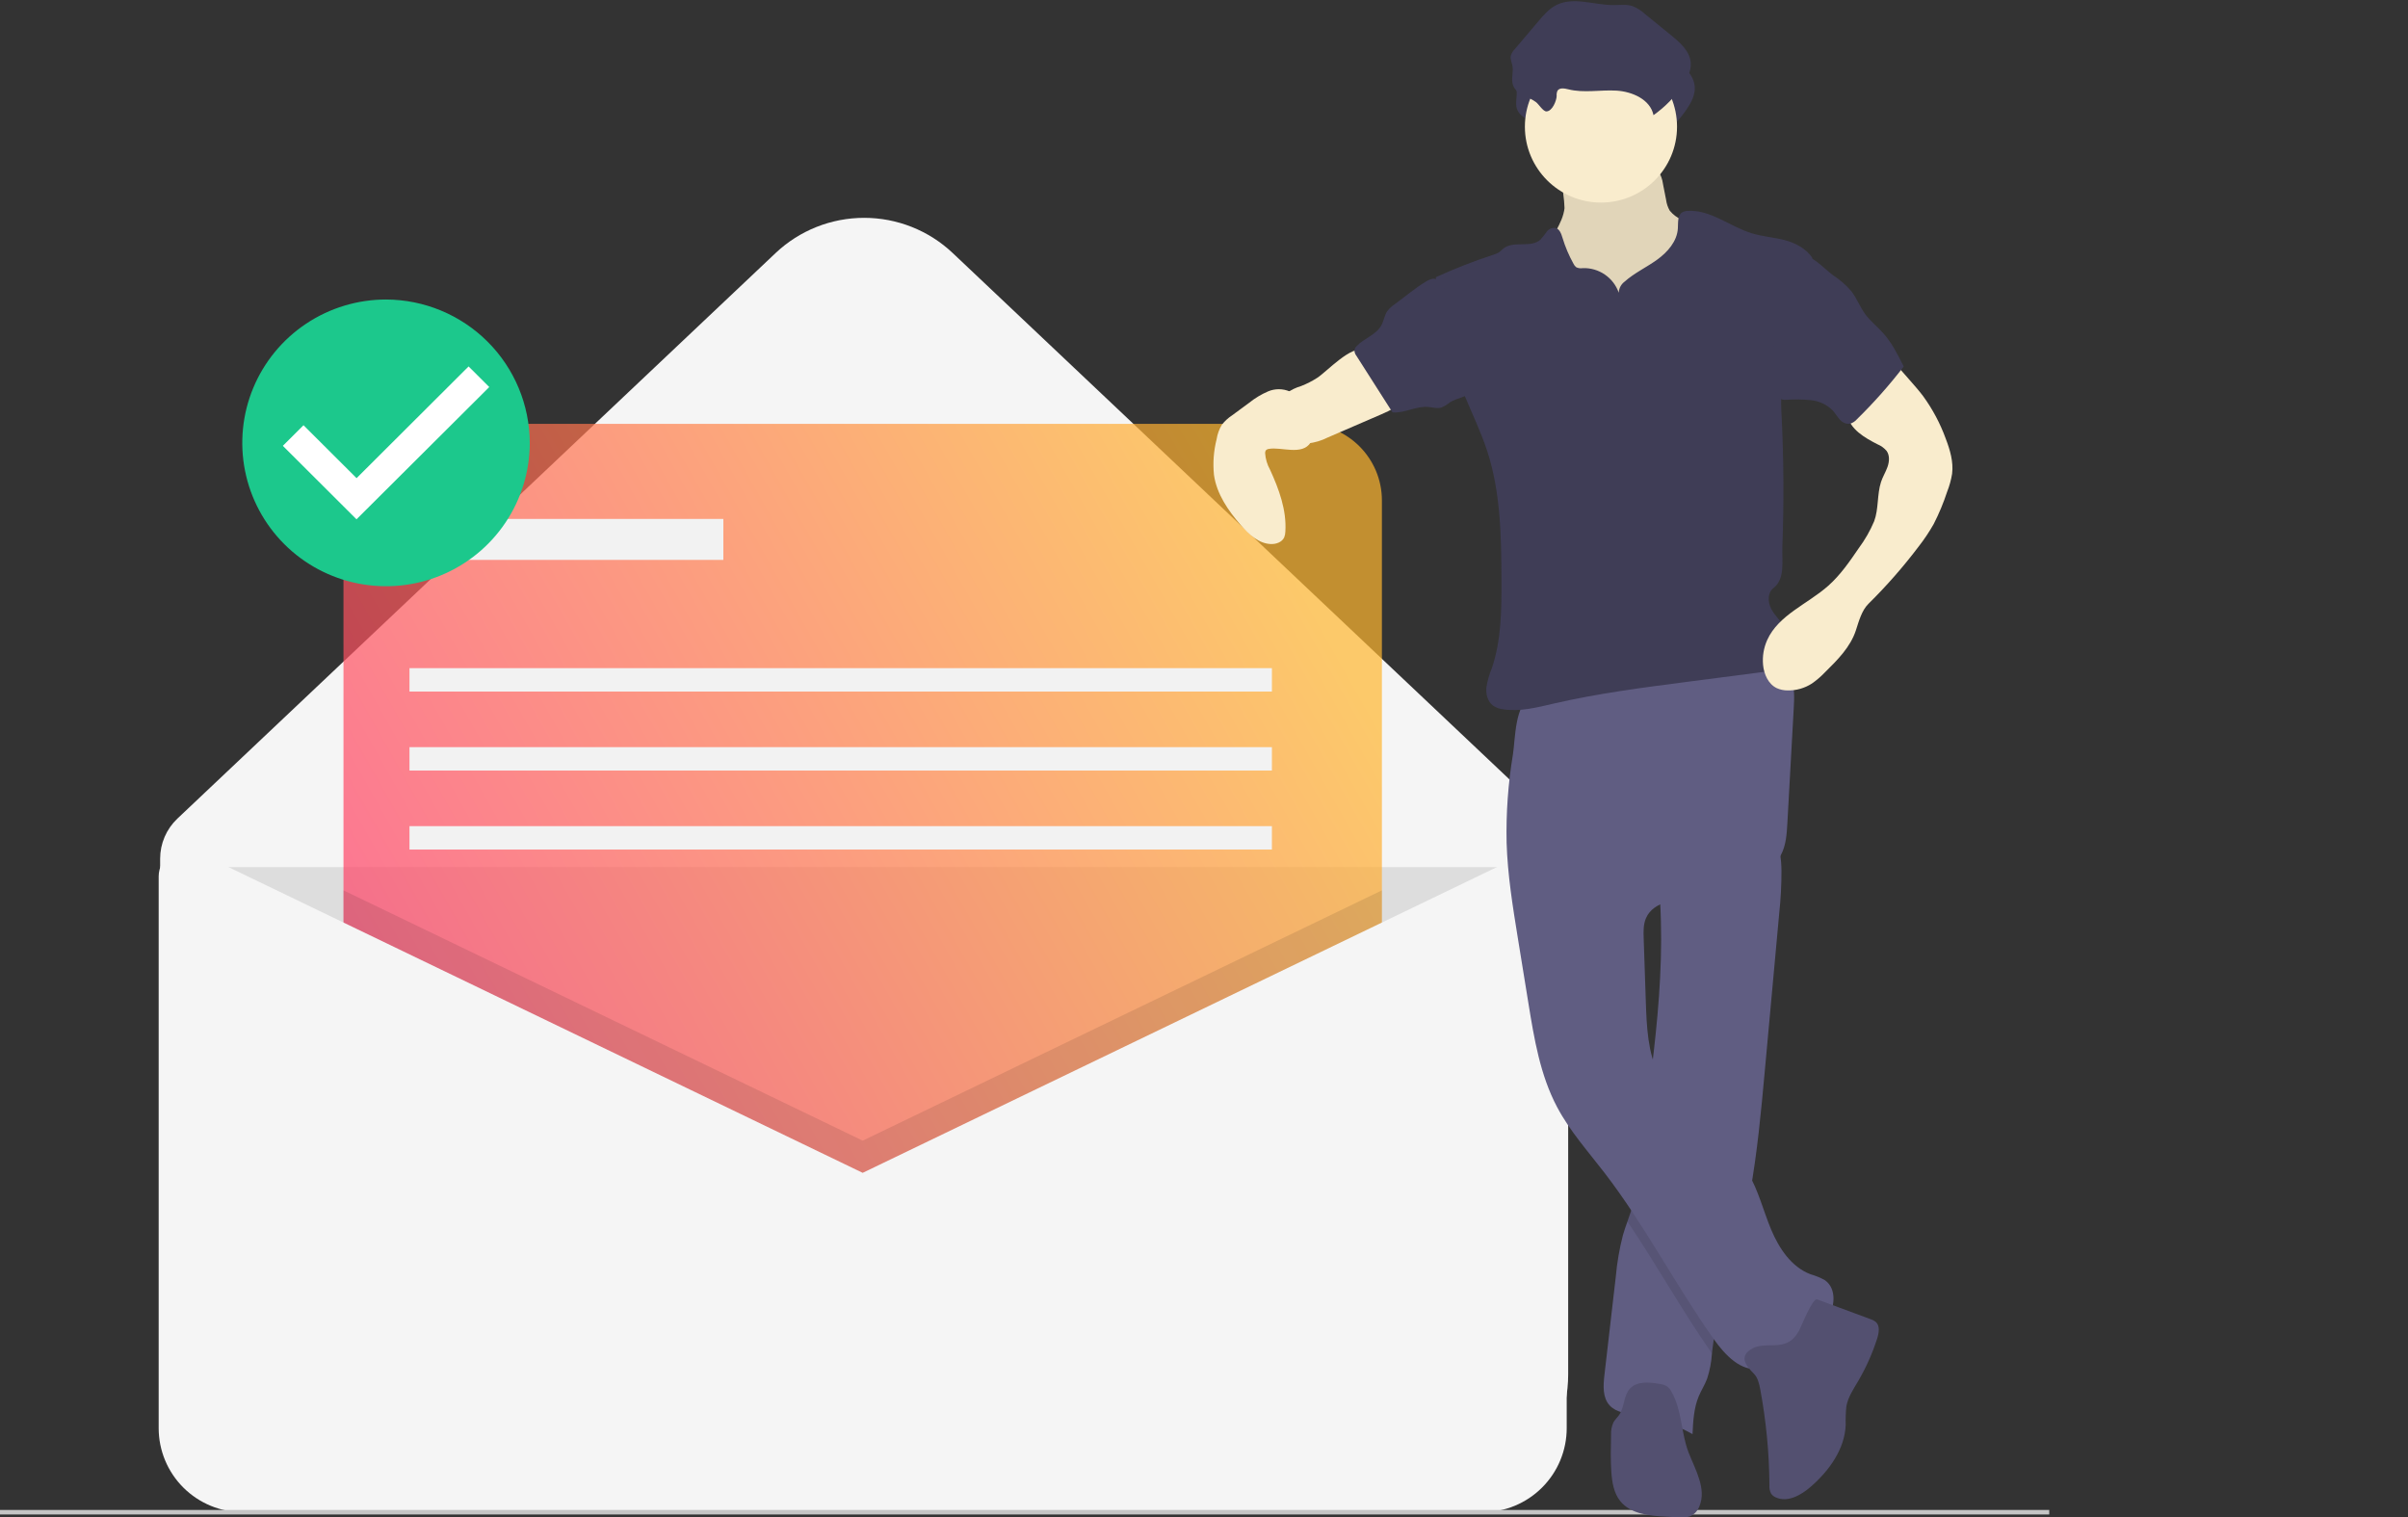 <svg width="530" height="334" viewBox="0 0 530 334" fill="none" xmlns="http://www.w3.org/2000/svg">
<rect x="0" y="0" width="530" height="334" fill="#333333" stroke="none"/>
<g clip-path="url(#clip0)">
<path d="M314.433 333.169H65.969C57.822 333.169 50.008 329.941 44.246 324.195C38.485 318.448 35.248 310.654 35.248 302.528V188.989C35.248 187.34 35.585 185.709 36.238 184.194C36.891 182.679 37.846 181.313 39.046 180.179L170.707 55.699C175.971 50.721 182.948 47.947 190.201 47.947C197.454 47.947 204.431 50.721 209.695 55.699L335.227 174.384C338.363 177.349 340.861 180.92 342.567 184.879C344.274 188.838 345.154 193.103 345.154 197.412V302.528C345.154 306.551 344.36 310.536 342.816 314.254C341.272 317.971 339.009 321.349 336.156 324.195C333.303 327.04 329.917 329.297 326.189 330.837C322.462 332.377 318.467 333.169 314.433 333.169Z" fill="#F5F5F5"/>
<path opacity="0.1" d="M35.248 190.853H342.572V314.667C342.572 319.574 340.617 324.28 337.138 327.75C333.659 331.22 328.941 333.169 324.021 333.169H53.799C48.879 333.169 44.16 331.22 40.681 327.75C37.203 324.28 35.248 319.574 35.248 314.667V190.853Z" fill="black"/>
<path d="M287.252 93.292H92.504C83.168 93.292 75.6 100.841 75.6 110.152V304.396C75.6 313.708 83.168 321.256 92.504 321.256H287.252C296.588 321.256 304.156 313.708 304.156 304.396V110.152C304.156 100.841 296.588 93.292 287.252 93.292Z" fill="url(#paint0_linear)" fill-opacity="0.7"/>
<path opacity="0.1" d="M304.156 195.973V321.256H75.6V195.973L189.878 251.064L304.156 195.973Z" fill="black"/>
<path d="M189.878 258.147L43.452 187.558C42.546 187.121 41.544 186.921 40.54 186.976C39.535 187.032 38.561 187.34 37.709 187.873C36.857 188.407 36.154 189.147 35.668 190.025C35.181 190.903 34.925 191.89 34.925 192.893V314.345C34.925 316.775 35.405 319.181 36.337 321.426C37.27 323.67 38.636 325.71 40.359 327.428C42.081 329.146 44.126 330.509 46.377 331.439C48.628 332.369 51.04 332.848 53.476 332.848H326.281C328.717 332.848 331.129 332.369 333.38 331.439C335.631 330.509 337.676 329.146 339.398 327.428C341.121 325.71 342.487 323.67 343.419 321.426C344.352 319.181 344.832 316.775 344.832 314.345V194.974C344.832 193.749 344.52 192.545 343.926 191.474C343.332 190.402 342.474 189.499 341.435 188.848C340.395 188.198 339.206 187.821 337.981 187.754C336.755 187.686 335.532 187.931 334.427 188.463L189.878 258.147Z" fill="#F5F5F5"/>
<path d="M159.21 114.221H95.292V123.237H159.21V114.221Z" fill="#F2F2F2"/>
<path d="M279.945 147.063H90.127V152.215H279.945V147.063Z" fill="#F2F2F2"/>
<path d="M279.945 164.451H90.127V169.602H279.945V164.451Z" fill="#F2F2F2"/>
<path d="M279.945 181.838H90.127V186.989H279.945V181.838Z" fill="#F2F2F2"/>
<path d="M-80.967 332.847H451.039" stroke="#C5C5C5" stroke-miterlimit="10"/>
<path d="M344.353 45.819C343.965 49.267 341.328 52.044 340.351 55.374C338.88 60.387 341.423 65.765 344.901 69.669C347.708 72.786 351.107 75.316 354.901 77.112C358.695 78.909 362.809 79.937 367.004 80.136C368.236 80.245 369.478 80.109 370.658 79.739C371.712 79.316 372.661 78.67 373.439 77.844C376.058 75.221 377.464 71.586 378.025 67.925C378.585 64.265 378.367 60.537 378.148 56.84C378.149 56.077 378.01 55.319 377.737 54.605C377.38 53.925 376.89 53.323 376.295 52.836C374.409 51.11 372.331 49.605 370.103 48.349C369.096 47.899 368.208 47.221 367.509 46.369C367.087 45.639 366.815 44.834 366.707 43.999L366.023 40.522C365.901 39.52 365.558 38.557 365.018 37.704C363.81 36.078 361.498 35.856 359.471 35.777L352.042 35.487C349.732 35.396 346.687 34.735 344.432 35.188C342.325 35.611 343.025 37.547 343.408 39.309C343.963 41.438 344.279 43.621 344.353 45.819Z" fill="#F9ECCD"/>
<path opacity="0.1" d="M344.353 45.819C343.965 49.267 341.328 52.044 340.351 55.374C338.88 60.387 341.423 65.765 344.901 69.669C347.708 72.786 351.107 75.316 354.901 77.112C358.695 78.909 362.809 79.937 367.004 80.136C368.236 80.245 369.478 80.109 370.658 79.739C371.712 79.316 372.661 78.67 373.439 77.844C376.058 75.221 377.464 71.586 378.025 67.925C378.585 64.265 378.367 60.537 378.148 56.84C378.149 56.077 378.01 55.319 377.737 54.605C377.38 53.925 376.89 53.323 376.295 52.836C374.409 51.11 372.331 49.605 370.103 48.349C369.096 47.899 368.208 47.221 367.509 46.369C367.087 45.639 366.815 44.834 366.707 43.999L366.023 40.522C365.901 39.52 365.558 38.557 365.018 37.704C363.81 36.078 361.498 35.856 359.471 35.777L352.042 35.487C349.732 35.396 346.687 34.735 344.432 35.188C342.325 35.611 343.025 37.547 343.408 39.309C343.963 41.438 344.279 43.621 344.353 45.819Z" fill="black"/>
<path d="M391.606 201.021C390.553 212.53 389.501 224.038 388.448 235.543C387.625 244.598 386.785 253.689 385.169 262.627C384.611 265.707 383.957 268.772 383.181 271.809C381.023 280.244 377.893 288.487 376.883 297.133C376.851 297.383 376.824 297.637 376.798 297.892C376.685 299.803 376.322 301.693 375.719 303.511C375.214 304.831 374.438 306.034 373.89 307.338C372.801 309.947 372.657 312.831 372.525 315.656C368.692 313.506 364.496 312.076 360.146 311.436C358.046 311.123 355.708 310.901 354.278 309.337C352.694 307.609 352.869 304.963 353.135 302.641C353.97 295.432 354.802 288.225 355.633 281.023C355.904 277.924 356.432 274.853 357.212 271.841C357.499 270.839 357.844 269.853 358.195 268.867C358.679 267.51 359.168 266.153 359.535 264.759C360.063 262.506 360.432 260.219 360.64 257.915C361.496 250.662 362.527 243.426 363.43 236.179L363.478 235.798C364.834 224.813 365.865 213.776 365.567 202.712C365.525 201.074 365.455 199.436 365.349 197.793C365.2 195.413 364.982 194.151 366.96 192.661C369.144 191.018 372.02 189.867 374.518 188.791C375.862 188.208 390.67 182.965 391.016 184.115C391.71 186.569 392.075 189.104 392.1 191.654C392.11 194.783 391.945 197.91 391.606 201.021Z" fill="#605D82"/>
<path opacity="0.1" d="M385.17 262.627C384.612 265.707 383.958 268.772 383.182 271.809C381.024 280.243 377.893 288.487 376.884 297.133C376.852 297.382 376.825 297.637 376.799 297.891C370.197 288.487 364.638 278.372 358.196 268.867C358.679 267.51 359.168 266.153 359.535 264.758C360.064 262.506 360.433 260.219 360.641 257.915C361.496 250.662 362.528 243.426 363.431 236.179L363.479 235.798C363.857 237.336 364.397 238.831 365.089 240.256C369.416 249.024 379.695 253.456 384.723 261.848C384.877 262.108 385.026 262.368 385.17 262.627Z" fill="black"/>
<path d="M331.604 185.526C331.822 192.558 332.95 199.527 334.077 206.473L336.401 220.804C337.673 228.647 338.997 236.65 342.718 243.675C345.502 248.93 349.513 253.414 353.141 258.129C362.061 269.719 368.761 282.848 377.219 294.778C379.678 298.246 383.192 301.996 387.387 301.272C390.141 300.797 392.141 298.51 394.306 296.747C396.857 294.668 399.933 293.147 401.941 290.542C403.949 287.936 404.342 283.606 401.622 281.752C400.638 281.208 399.593 280.781 398.508 280.481C394.291 278.881 391.562 274.774 389.825 270.621C388.089 266.468 387.036 262.002 384.722 258.139C379.695 249.747 369.414 245.316 365.086 236.544C362.663 231.631 362.432 225.969 362.246 220.497L361.774 206.547C361.722 205.022 361.682 203.435 362.304 202.04C363.959 198.327 368.957 197.981 373.004 197.511C377.597 196.974 382.046 195.573 386.117 193.384C388.448 192.129 390.725 190.528 391.972 188.197C393.11 186.07 393.267 183.576 393.4 181.169L394.801 155.888C394.922 153.713 395.032 151.464 394.263 149.425C392.333 144.306 385.851 142.633 380.373 142.877C370.178 143.331 360.767 147.705 351.155 150.659C348.774 151.408 346.357 152.037 343.912 152.543C341.755 152.975 339.144 152.796 337.087 153.488C333.428 154.718 333.521 162.699 333.002 166.01C331.93 172.458 331.462 178.991 331.604 185.526Z" fill="#605D82"/>
<path d="M386.004 302.332C386.903 303.236 387.196 304.561 387.431 305.813C388.729 312.757 389.404 319.802 389.449 326.866C389.389 327.525 389.521 328.187 389.829 328.773C390.082 329.123 390.425 329.398 390.822 329.569C393.42 330.804 396.436 329.083 398.601 327.191C402.614 323.684 406.01 318.978 406.238 313.661C406.196 312.291 406.244 310.921 406.382 309.557C406.735 307.556 407.907 305.812 408.939 304.06C410.696 301.077 412.114 297.908 413.165 294.611C413.56 293.373 413.822 291.813 412.849 290.949C412.504 290.679 412.112 290.476 411.692 290.349L399.956 286.003C398.939 285.626 396.408 292.11 396.006 292.819C395.024 294.553 394.047 295.537 392.075 295.938C390.063 296.346 387.668 295.76 385.79 296.761C382.614 298.455 384.205 300.523 386.004 302.332Z" fill="#535070"/>
<path d="M367.893 306.333C367.674 305.9 367.371 305.516 366.999 305.204C366.456 304.86 365.838 304.651 365.197 304.593C362.963 304.215 360.315 303.965 358.772 305.622C357.327 307.175 357.575 309.705 356.366 311.448C355.984 312 355.465 312.454 355.133 313.038C354.722 313.93 354.536 314.91 354.593 315.89C354.53 318.592 354.468 321.298 354.655 323.994C354.812 326.253 355.194 328.62 356.61 330.39C358.883 333.23 362.983 333.639 366.623 333.823L369.57 333.973C370.382 334.071 371.205 333.996 371.986 333.752C372.469 333.529 372.902 333.212 373.26 332.819C373.618 332.426 373.893 331.966 374.069 331.465C375.604 327.662 373.174 323.564 371.677 319.745C369.957 315.356 370.266 310.483 367.893 306.333Z" fill="#535070"/>
<path d="M343.498 26.39C343.462 26.004 343.519 25.616 343.664 25.256C344.096 24.495 345.223 24.702 346.074 24.916C349.493 25.776 353.097 24.997 356.618 25.198C360.139 25.399 364.105 27.155 364.813 30.601C367.369 28.794 369.572 26.536 371.314 23.939C372.291 22.48 373.143 20.81 373.01 19.061C372.818 16.537 370.695 14.65 368.73 13.05L362.872 8.281C362.103 7.576 361.215 7.013 360.249 6.617C358.896 6.156 357.421 6.376 355.992 6.377C351.727 6.38 347.181 4.444 343.388 6.388C341.804 7.201 340.612 8.593 339.462 9.95L334.234 16.123C333.84 16.516 333.553 17.002 333.398 17.536C333.249 18.29 333.637 19.033 333.773 19.789C334.02 21.168 333.424 22.64 333.882 23.965C334.642 26.163 337.319 26.474 338.955 27.735C339.565 28.205 340.52 29.797 341.247 29.777C342.558 29.742 343.464 27.406 343.498 26.39Z" fill="#3F3D56"/>
<path d="M352.37 44.586C361.617 44.586 369.113 37.109 369.113 27.887C369.113 18.664 361.617 11.188 352.37 11.188C343.124 11.188 335.628 18.664 335.628 27.887C335.628 37.109 343.124 44.586 352.37 44.586Z" fill="#F9ECCD"/>
<path d="M356.291 64.433C355.723 62.81 354.652 61.41 353.232 60.435C351.812 59.461 350.118 58.963 348.396 59.014C347.903 59.105 347.394 59.041 346.939 58.83C346.682 58.633 346.477 58.377 346.341 58.083C345.323 56.257 344.504 54.328 343.9 52.327C343.632 51.443 343.267 50.401 342.371 50.172C342 50.123 341.622 50.176 341.279 50.325C340.936 50.474 340.639 50.713 340.422 51.017C339.996 51.629 339.531 52.212 339.029 52.763C336.923 54.641 333.191 52.929 330.956 54.652C330.591 54.934 330.289 55.294 329.906 55.55C329.522 55.781 329.109 55.958 328.677 56.076C324.361 57.481 320.13 59.134 316.005 61.026C317.492 69.956 319.015 79.041 322.5 87.399C324.158 91.377 326.038 95.272 327.366 99.371C330.308 108.454 330.438 118.171 330.471 127.716C330.494 134.248 330.461 140.92 328.342 147.101C327.772 148.467 327.371 149.897 327.146 151.36C327.018 152.833 327.448 154.457 328.644 155.329C329.338 155.782 330.131 156.06 330.956 156.139C334.628 156.677 338.329 155.702 341.945 154.867C351.635 152.629 361.517 151.348 371.381 150.071L387.909 147.93C389.094 147.85 390.253 147.551 391.328 147.049C394.353 145.397 394.64 140.859 392.762 137.975C391.861 136.592 390.591 135.458 389.834 133.992C389.078 132.526 389.013 130.476 390.316 129.461C392.965 127.395 392.175 123.563 392.301 120.212C392.655 110.84 392.607 101.465 392.158 92.087C392.025 90.145 391.994 88.198 392.065 86.254C392.358 82.959 392.969 79.699 393.888 76.52L398.91 56.797C397.598 54.729 395.086 53.417 392.706 52.822C390.326 52.226 387.848 52.051 385.504 51.326C380.703 49.842 376.429 46.077 371.415 46.428C371.035 46.434 370.662 46.525 370.323 46.694C369.192 47.333 369.371 48.958 369.299 50.252C369.139 53.116 367.027 55.509 364.695 57.187C362.363 58.865 359.7 60.089 357.558 62.003C357.178 62.288 356.868 62.654 356.649 63.075C356.429 63.495 356.307 63.959 356.291 64.433Z" fill="#3F3D56"/>
<path d="M289.953 83.141C288.843 83.86 287.663 84.465 286.431 84.948C285.225 85.306 284.086 85.858 283.058 86.581C282.584 86.99 282.187 87.48 281.885 88.027C281.318 89.029 281.032 90.165 281.055 91.316C281.079 92.466 281.411 93.59 282.018 94.568C282.626 95.547 283.485 96.345 284.507 96.879C285.529 97.413 286.676 97.664 287.828 97.605C289.36 97.434 290.848 96.992 292.224 96.298L304.032 91.195C306.031 90.331 308.19 89.318 309.135 87.361C309.245 87.178 309.285 86.962 309.25 86.752C309.154 86.53 308.982 86.349 308.764 86.243C306.101 84.518 303.772 82.327 301.888 79.777C301.404 79.121 300.811 77.571 300.126 77.178C297.627 75.742 291.954 81.846 289.953 83.141Z" fill="#F9ECCD"/>
<path d="M416.193 78.953L420.546 83.913C421.481 84.978 422.417 86.045 423.269 87.176C425.361 90.052 427.039 93.206 428.255 96.546C429.201 99.022 429.987 101.661 429.656 104.291C429.436 105.639 429.071 106.96 428.567 108.23C427.769 110.672 426.78 113.048 425.609 115.336C424.624 117.074 423.511 118.737 422.28 120.312C418.909 124.768 415.221 128.976 411.243 132.903C409.755 134.373 409.131 136.749 408.483 138.735C407.288 142.399 404.444 145.253 401.694 147.959C400.811 148.89 399.834 149.728 398.78 150.461C397.2 151.476 395.354 152 393.475 151.968C392.653 151.973 391.838 151.805 391.086 151.474C389.204 150.583 388.248 148.413 388.051 146.344C387.876 144.467 388.192 142.576 388.967 140.857C391.465 135.337 397.881 132.945 402.415 128.918C405.074 126.556 407.108 123.59 409.113 120.655C410.475 118.823 411.613 116.835 412.501 114.733C413.513 112.038 413.119 108.847 414.004 106.108C414.378 104.95 415.043 103.904 415.445 102.755C415.847 101.607 415.948 100.243 415.245 99.249C414.714 98.618 414.038 98.124 413.274 97.81C410.377 96.343 407.132 94.456 406.578 91.263C406.357 89.493 406.821 87.705 407.875 86.263C408.926 84.841 410.153 83.558 411.528 82.445C412.795 81.327 414.926 80.07 416.193 78.953Z" fill="#F9ECCD"/>
<path d="M287.158 90.066C286.389 88.517 285.428 86.936 283.877 86.166C283.125 85.841 282.314 85.671 281.494 85.667C280.674 85.664 279.862 85.827 279.108 86.146C277.603 86.793 276.195 87.642 274.922 88.671L271.17 91.43C270.319 91.986 269.566 92.679 268.942 93.481C268.35 94.453 267.955 95.532 267.781 96.656C267.127 99.22 266.928 101.878 267.191 104.51C267.787 108.731 270.338 112.416 273.146 115.629C274.901 117.637 277.068 119.663 279.737 119.748C280.889 119.785 282.17 119.332 282.649 118.287C282.815 117.872 282.903 117.431 282.909 116.984C283.198 112.276 281.509 107.678 279.54 103.39C278.912 102.267 278.541 101.019 278.454 99.737C278.44 99.521 278.496 99.306 278.614 99.125C278.784 98.948 279.011 98.838 279.255 98.813C281.95 98.281 286.592 100.369 288.482 97.384C289.708 95.449 288.029 91.82 287.158 90.066Z" fill="#F9ECCD"/>
<path d="M342.621 21.135C342.584 20.75 342.641 20.361 342.786 20.002C343.218 19.24 344.345 19.448 345.196 19.661C348.615 20.521 352.219 19.743 355.74 19.944C359.261 20.145 363.227 21.901 363.935 25.346C366.491 23.539 368.694 21.282 370.436 18.684C371.413 17.226 372.265 15.555 372.132 13.806C371.94 11.283 369.817 9.396 367.852 7.796L361.994 3.026C361.225 2.321 360.337 1.758 359.371 1.363C358.019 0.902 356.543 1.121 355.114 1.122C350.85 1.125 346.303 -0.811 342.51 1.134C340.926 1.946 339.734 3.338 338.584 4.695L333.356 10.868C332.962 11.262 332.675 11.748 332.52 12.282C332.371 13.035 332.759 13.779 332.895 14.535C333.142 15.914 332.546 17.386 333.004 18.71C333.764 20.909 336.441 21.22 338.077 22.48C338.687 22.95 339.642 24.542 340.369 24.523C341.68 24.488 342.586 22.151 342.621 21.135Z" fill="#3F3D56"/>
<path d="M307.062 66.898C306.386 67.333 305.792 67.884 305.309 68.525C304.695 69.451 304.57 70.62 304.043 71.597C302.915 73.688 300.276 74.432 298.629 76.148C298.368 76.384 298.186 76.695 298.109 77.038C298.101 77.504 298.258 77.957 298.551 78.32L306.491 90.768C309.134 91.001 311.67 89.349 314.314 89.568C315.302 89.65 316.312 89.99 317.259 89.699C317.937 89.399 318.572 89.012 319.149 88.546C320.726 87.551 322.828 87.435 324.151 86.123C325.422 84.863 325.584 82.892 325.569 81.105C325.59 79.553 325.431 78.004 325.097 76.489C323.928 71.711 320.264 68.044 317.967 63.811C316.849 61.751 316.24 60.544 313.873 61.959C311.494 63.381 309.301 65.265 307.062 66.898Z" fill="#3F3D56"/>
<path d="M403.481 60.603C404.973 61.569 406.318 62.744 407.475 64.092C408.685 65.648 409.37 67.551 410.532 69.143C411.658 70.685 413.191 71.879 414.468 73.3C416.405 75.454 417.717 78.081 419.006 80.674C415.859 84.768 412.427 88.636 408.736 92.25C408.326 92.733 407.784 93.088 407.177 93.273C406.764 93.317 406.346 93.258 405.962 93.101C405.577 92.945 405.237 92.696 404.972 92.376C404.401 91.778 403.995 91.04 403.449 90.419C402.159 89.092 400.439 88.262 398.595 88.078C396.767 87.901 394.928 87.876 393.096 88.002C392.693 88.047 392.287 87.979 391.921 87.805C391.649 87.618 391.429 87.366 391.28 87.072C389.131 83.424 389.822 78.844 390.58 74.68L392.321 65.127C392.573 63.302 393.059 61.517 393.769 59.817C394.428 58.412 395.902 56.03 397.714 56.45C399.541 56.874 401.944 59.5 403.481 60.603Z" fill="#3F3D56"/>
<path d="M84.962 123.333C99.582 123.333 111.433 111.49 111.433 96.882C111.433 82.274 99.582 70.432 84.962 70.432C70.342 70.432 58.491 82.274 58.491 96.882C58.491 111.49 70.342 123.333 84.962 123.333Z" fill="white"/>
<path d="M84.963 65.924C78.705 65.924 72.589 67.775 67.386 71.242C62.184 74.709 58.129 79.637 55.734 85.403C53.34 91.169 52.713 97.513 53.934 103.634C55.155 109.755 58.168 115.377 62.592 119.79C67.017 124.203 72.654 127.209 78.79 128.426C84.927 129.644 91.288 129.019 97.069 126.63C102.85 124.242 107.791 120.198 111.267 115.009C114.743 109.82 116.599 103.719 116.599 97.478C116.574 89.117 113.233 81.105 107.306 75.193C101.378 69.281 93.345 65.948 84.963 65.924ZM78.468 114.302L62.254 98.13L66.802 93.594L78.483 105.245L103.138 80.654L107.686 85.19L78.468 114.302L78.468 114.302Z" fill="#1CC88C"/>
</g>
<defs>
<linearGradient id="paint0_linear" x1="89.831" y1="321.256" x2="321.777" y2="190.313" gradientUnits="userSpaceOnUse">
<stop stop-color="#FF2875"/>
<stop offset="1" stop-color="#FFB72F"/>
</linearGradient>
<clipPath id="clip0">
<rect width="530" height="334" fill="white"/>
</clipPath>
</defs>
</svg>
